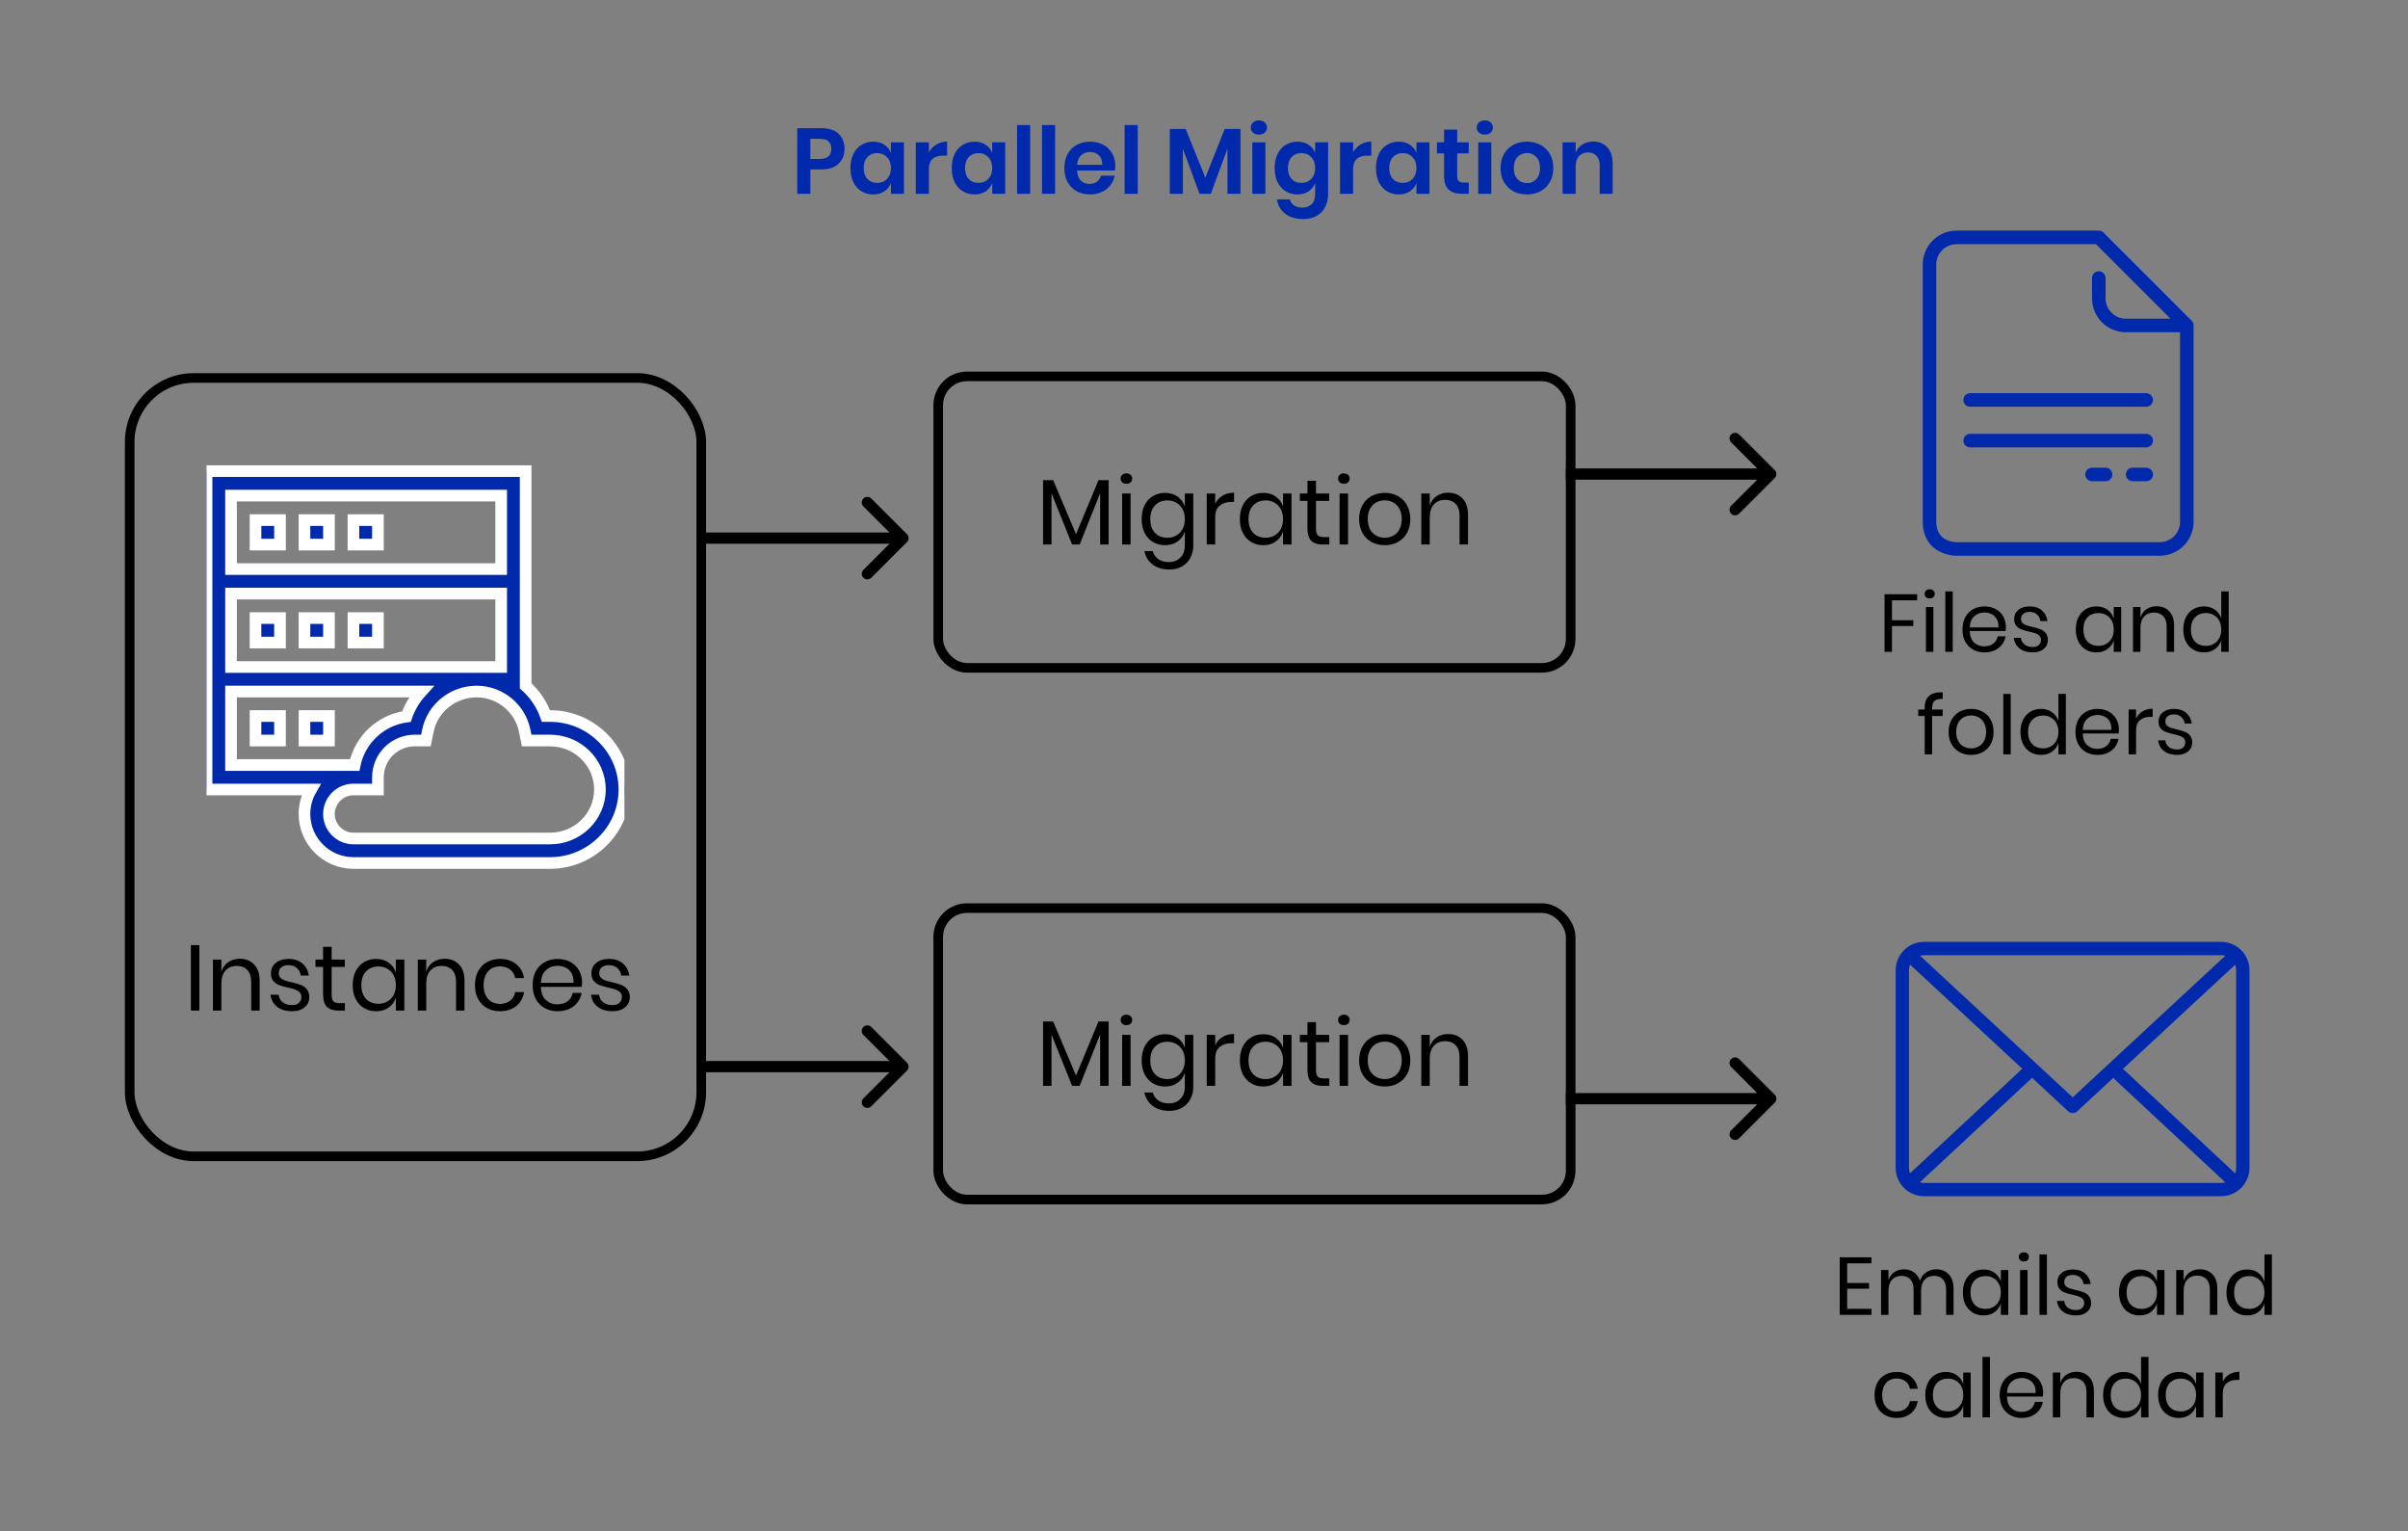 <?xml version="1.0" encoding="UTF-8"?> <svg xmlns="http://www.w3.org/2000/svg" width="1504" height="956" viewBox="0 0 1504 956" fill="none"><rect x="0" y="0" width="1504" height="956" fill="#808080" stroke="none"/><rect x="81" y="236" width="357" height="486" rx="40" stroke="black" stroke-width="6"></rect><rect x="586" y="235" width="395" height="182" rx="18" stroke="black" stroke-width="6"></rect><rect x="586" y="567" width="395" height="182" rx="18" stroke="black" stroke-width="6"></rect><path d="M566.475 338.475C567.842 337.108 567.842 334.892 566.475 333.525L544.201 311.251C542.834 309.884 540.618 309.884 539.251 311.251C537.884 312.618 537.884 314.834 539.251 316.201L559.05 336L539.251 355.799C537.884 357.166 537.884 359.382 539.251 360.749C540.618 362.116 542.834 362.116 544.201 360.749L566.475 338.475ZM566.475 668.475C567.842 667.108 567.842 664.892 566.475 663.525L544.201 641.251C542.834 639.884 540.618 639.884 539.251 641.251C537.884 642.618 537.884 644.834 539.251 646.201L559.05 666L539.251 685.799C537.884 687.166 537.884 689.382 539.251 690.749C540.618 692.116 542.834 692.116 544.201 690.749L566.475 668.475ZM436 336V339.5H564V336V332.5H436V336ZM436 666V669.5H564V666V662.5H436V666Z" fill="black"></path><path d="M1108.47 298.475C1109.84 297.108 1109.84 294.892 1108.47 293.525L1086.2 271.251C1084.83 269.884 1082.62 269.884 1081.25 271.251C1079.88 272.618 1079.88 274.834 1081.25 276.201L1101.05 296L1081.25 315.799C1079.88 317.166 1079.88 319.382 1081.25 320.749C1082.62 322.116 1084.83 322.116 1086.2 320.749L1108.47 298.475ZM1108.47 688.475C1109.84 687.108 1109.84 684.892 1108.47 683.525L1086.2 661.251C1084.83 659.884 1082.62 659.884 1081.25 661.251C1079.88 662.618 1079.88 664.834 1081.25 666.201L1101.05 686L1081.25 705.799C1079.88 707.166 1079.88 709.382 1081.25 710.749C1082.62 712.116 1084.83 712.116 1086.2 710.749L1108.47 688.475ZM978 296V299.5H1106V296V292.5H978V296ZM978 686V689.5H1106V686V682.5H978V686Z" fill="black"></path><path d="M124.512 590.11V631H119.234V590.11H124.512ZM149.76 598.636C153.472 598.636 156.468 599.835 158.75 602.232C161.031 604.591 162.172 608.013 162.172 612.498V631H156.894V612.962C156.894 609.791 156.082 607.355 154.458 605.654C152.834 603.953 150.63 603.102 147.846 603.102C144.946 603.102 142.626 604.049 140.886 605.944C139.146 607.8 138.276 610.526 138.276 614.122V631H132.998V599.158H138.276V606.698C139.088 604.107 140.518 602.116 142.568 600.724C144.656 599.332 147.053 598.636 149.76 598.636ZM180.243 598.752C183.839 598.752 186.72 599.699 188.885 601.594C191.089 603.45 192.423 605.963 192.887 609.134H187.841C187.609 607.239 186.817 605.693 185.463 604.494C184.149 603.257 182.37 602.638 180.127 602.638C178.233 602.638 176.744 603.102 175.661 604.03C174.617 604.919 174.095 606.137 174.095 607.684C174.095 608.844 174.443 609.791 175.139 610.526C175.874 611.222 176.763 611.763 177.807 612.15C178.89 612.498 180.359 612.885 182.215 613.31C184.574 613.851 186.469 614.412 187.899 614.992C189.369 615.533 190.606 616.423 191.611 617.66C192.655 618.897 193.177 620.56 193.177 622.648C193.177 625.239 192.191 627.346 190.219 628.97C188.286 630.594 185.695 631.406 182.447 631.406C178.658 631.406 175.565 630.497 173.167 628.68C170.77 626.863 169.359 624.33 168.933 621.082H174.037C174.231 623.015 175.062 624.581 176.531 625.78C178.039 626.979 180.011 627.578 182.447 627.578C184.265 627.578 185.676 627.114 186.681 626.186C187.725 625.258 188.247 624.04 188.247 622.532C188.247 621.295 187.88 620.309 187.145 619.574C186.411 618.839 185.502 618.279 184.419 617.892C183.337 617.505 181.848 617.099 179.953 616.674C177.595 616.133 175.7 615.591 174.269 615.05C172.877 614.509 171.679 613.658 170.673 612.498C169.707 611.299 169.223 609.695 169.223 607.684C169.223 605.016 170.209 602.87 172.181 601.246C174.153 599.583 176.841 598.752 180.243 598.752ZM215.426 626.36V631H211.482C208.234 631 205.798 630.227 204.174 628.68C202.589 627.133 201.796 624.543 201.796 620.908V603.74H197.04V599.158H201.796V591.212H207.132V599.158H215.368V603.74H207.132V621.024C207.132 623.073 207.499 624.485 208.234 625.258C209.007 625.993 210.322 626.36 212.178 626.36H215.426ZM234.917 598.752C238.01 598.752 240.62 599.525 242.747 601.072C244.912 602.619 246.42 604.687 247.271 607.278V599.158H252.549V631H247.271V622.88C246.42 625.471 244.912 627.539 242.747 629.086C240.62 630.633 238.01 631.406 234.917 631.406C232.094 631.406 229.581 630.749 227.377 629.434C225.173 628.119 223.433 626.244 222.157 623.808C220.919 621.333 220.301 618.433 220.301 615.108C220.301 611.783 220.919 608.883 222.157 606.408C223.433 603.933 225.173 602.039 227.377 600.724C229.581 599.409 232.094 598.752 234.917 598.752ZM236.425 603.45C233.177 603.45 230.567 604.494 228.595 606.582C226.661 608.631 225.695 611.473 225.695 615.108C225.695 618.743 226.661 621.604 228.595 623.692C230.567 625.741 233.177 626.766 236.425 626.766C238.513 626.766 240.369 626.283 241.993 625.316C243.655 624.349 244.951 622.996 245.879 621.256C246.807 619.477 247.271 617.428 247.271 615.108C247.271 612.788 246.807 610.739 245.879 608.96C244.951 607.181 243.655 605.828 241.993 604.9C240.369 603.933 238.513 603.45 236.425 603.45ZM277.711 598.636C281.423 598.636 284.42 599.835 286.701 602.232C288.982 604.591 290.123 608.013 290.123 612.498V631H284.845V612.962C284.845 609.791 284.033 607.355 282.409 605.654C280.785 603.953 278.581 603.102 275.797 603.102C272.897 603.102 270.577 604.049 268.837 605.944C267.097 607.8 266.227 610.526 266.227 614.122V631H260.949V599.158H266.227V606.698C267.039 604.107 268.47 602.116 270.519 600.724C272.607 599.332 275.004 598.636 277.711 598.636ZM312.312 598.752C316.372 598.752 319.736 599.835 322.404 602C325.072 604.165 326.716 607.065 327.334 610.7H321.766C321.38 608.419 320.316 606.64 318.576 605.364C316.875 604.049 314.748 603.392 312.196 603.392C310.34 603.392 308.639 603.817 307.092 604.668C305.584 605.519 304.366 606.833 303.438 608.612C302.51 610.352 302.046 612.517 302.046 615.108C302.046 617.699 302.51 619.883 303.438 621.662C304.366 623.402 305.584 624.697 307.092 625.548C308.639 626.399 310.34 626.824 312.196 626.824C314.748 626.824 316.875 626.167 318.576 624.852C320.316 623.537 321.38 621.739 321.766 619.458H327.334C326.716 623.131 325.072 626.051 322.404 628.216C319.736 630.343 316.372 631.406 312.312 631.406C309.258 631.406 306.551 630.749 304.192 629.434C301.834 628.119 299.978 626.244 298.624 623.808C297.31 621.333 296.652 618.433 296.652 615.108C296.652 611.783 297.31 608.883 298.624 606.408C299.978 603.933 301.834 602.039 304.192 600.724C306.551 599.409 309.258 598.752 312.312 598.752ZM363.532 613.31C363.532 614.431 363.454 615.398 363.3 616.21H337.838C337.954 619.845 338.978 622.571 340.912 624.388C342.884 626.205 345.281 627.114 348.104 627.114C350.656 627.114 352.782 626.476 354.484 625.2C356.224 623.885 357.287 622.145 357.674 619.98H363.3C362.913 622.184 362.043 624.156 360.69 625.896C359.375 627.636 357.654 628.989 355.528 629.956C353.401 630.923 351.004 631.406 348.336 631.406C345.281 631.406 342.574 630.749 340.216 629.434C337.857 628.119 336.001 626.244 334.648 623.808C333.333 621.333 332.676 618.433 332.676 615.108C332.676 611.783 333.333 608.883 334.648 606.408C336.001 603.933 337.857 602.039 340.216 600.724C342.574 599.409 345.281 598.752 348.336 598.752C351.429 598.752 354.116 599.409 356.398 600.724C358.718 602.039 360.477 603.798 361.676 606.002C362.913 608.206 363.532 610.642 363.532 613.31ZM358.196 613.658C358.312 611.299 357.925 609.327 357.036 607.742C356.146 606.157 354.928 604.977 353.382 604.204C351.835 603.431 350.153 603.044 348.336 603.044C345.436 603.044 343 603.953 341.028 605.77C339.056 607.549 337.992 610.178 337.838 613.658H358.196ZM380.411 598.752C384.007 598.752 386.888 599.699 389.053 601.594C391.257 603.45 392.591 605.963 393.055 609.134H388.009C387.777 607.239 386.985 605.693 385.631 604.494C384.317 603.257 382.538 602.638 380.295 602.638C378.401 602.638 376.912 603.102 375.829 604.03C374.785 604.919 374.263 606.137 374.263 607.684C374.263 608.844 374.611 609.791 375.307 610.526C376.042 611.222 376.931 611.763 377.975 612.15C379.058 612.498 380.527 612.885 382.383 613.31C384.742 613.851 386.637 614.412 388.067 614.992C389.537 615.533 390.774 616.423 391.779 617.66C392.823 618.897 393.345 620.56 393.345 622.648C393.345 625.239 392.359 627.346 390.387 628.97C388.454 630.594 385.863 631.406 382.615 631.406C378.826 631.406 375.733 630.497 373.335 628.68C370.938 626.863 369.527 624.33 369.101 621.082H374.205C374.399 623.015 375.23 624.581 376.699 625.78C378.207 626.979 380.179 627.578 382.615 627.578C384.433 627.578 385.844 627.114 386.849 626.186C387.893 625.258 388.415 624.04 388.415 622.532C388.415 621.295 388.048 620.309 387.313 619.574C386.579 618.839 385.67 618.279 384.587 617.892C383.505 617.505 382.016 617.099 380.121 616.674C377.763 616.133 375.868 615.591 374.437 615.05C373.045 614.509 371.847 613.658 370.841 612.498C369.875 611.299 369.391 609.695 369.391 607.684C369.391 605.016 370.377 602.87 372.349 601.246C374.321 599.583 377.009 598.752 380.411 598.752Z" fill="black"></path><path d="M692.423 299.806V340H687.145V307.926L674.327 340H669.629L656.753 308.042V340H651.475V299.806H657.797L672.065 333.562L686.101 299.806H692.423ZM699.938 298.82C699.938 297.853 700.267 297.08 700.924 296.5C701.581 295.881 702.451 295.572 703.534 295.572C704.617 295.572 705.487 295.881 706.144 296.5C706.801 297.08 707.13 297.853 707.13 298.82C707.13 299.787 706.801 300.579 706.144 301.198C705.487 301.778 704.617 302.068 703.534 302.068C702.451 302.068 701.581 301.778 700.924 301.198C700.267 300.579 699.938 299.787 699.938 298.82ZM706.144 308.158V340H700.866V308.158H706.144ZM727.68 307.752C730.773 307.752 733.383 308.525 735.51 310.072C737.675 311.619 739.183 313.687 740.034 316.278V308.158H745.312V340.522C745.312 343.461 744.693 346.071 743.456 348.352C742.218 350.633 740.478 352.412 738.236 353.688C735.993 354.964 733.383 355.602 730.406 355.602C726.114 355.602 722.614 354.558 719.908 352.47C717.201 350.421 715.48 347.637 714.746 344.118H719.966C720.584 346.245 721.744 347.907 723.446 349.106C725.186 350.343 727.409 350.962 730.116 350.962C732.977 350.962 735.336 350.034 737.192 348.178C739.086 346.361 740.034 343.809 740.034 340.522V331.88C739.183 334.471 737.675 336.539 735.51 338.086C733.383 339.633 730.773 340.406 727.68 340.406C724.857 340.406 722.344 339.749 720.14 338.434C717.936 337.119 716.196 335.244 714.92 332.808C713.682 330.333 713.064 327.433 713.064 324.108C713.064 320.783 713.682 317.883 714.92 315.408C716.196 312.933 717.936 311.039 720.14 309.724C722.344 308.409 724.857 307.752 727.68 307.752ZM729.188 312.45C725.94 312.45 723.33 313.494 721.358 315.582C719.424 317.631 718.458 320.473 718.458 324.108C718.458 327.743 719.424 330.604 721.358 332.692C723.33 334.741 725.94 335.766 729.188 335.766C731.276 335.766 733.132 335.283 734.756 334.316C736.418 333.349 737.714 331.996 738.642 330.256C739.57 328.477 740.034 326.428 740.034 324.108C740.034 321.788 739.57 319.739 738.642 317.96C737.714 316.181 736.418 314.828 734.756 313.9C733.132 312.933 731.276 312.45 729.188 312.45ZM758.99 314.596C760.034 312.392 761.561 310.691 763.572 309.492C765.582 308.255 767.98 307.636 770.764 307.636V313.378H769.14C766.162 313.378 763.726 314.151 761.832 315.698C759.937 317.206 758.99 319.719 758.99 323.238V340H753.712V308.158H758.99V314.596ZM789.021 307.752C792.115 307.752 794.725 308.525 796.851 310.072C799.017 311.619 800.525 313.687 801.375 316.278V308.158H806.653V340H801.375V331.88C800.525 334.471 799.017 336.539 796.851 338.086C794.725 339.633 792.115 340.406 789.021 340.406C786.199 340.406 783.685 339.749 781.481 338.434C779.277 337.119 777.537 335.244 776.261 332.808C775.024 330.333 774.405 327.433 774.405 324.108C774.405 320.783 775.024 317.883 776.261 315.408C777.537 312.933 779.277 311.039 781.481 309.724C783.685 308.409 786.199 307.752 789.021 307.752ZM790.529 312.45C787.281 312.45 784.671 313.494 782.699 315.582C780.766 317.631 779.799 320.473 779.799 324.108C779.799 327.743 780.766 330.604 782.699 332.692C784.671 334.741 787.281 335.766 790.529 335.766C792.617 335.766 794.473 335.283 796.097 334.316C797.76 333.349 799.055 331.996 799.983 330.256C800.911 328.477 801.375 326.428 801.375 324.108C801.375 321.788 800.911 319.739 799.983 317.96C799.055 316.181 797.76 314.828 796.097 313.9C794.473 312.933 792.617 312.45 790.529 312.45ZM830.249 335.36V340H826.305C823.057 340 820.621 339.227 818.997 337.68C817.412 336.133 816.619 333.543 816.619 329.908V312.74H811.863V308.158H816.619V300.212H821.955V308.158H830.191V312.74H821.955V330.024C821.955 332.073 822.323 333.485 823.057 334.258C823.831 334.993 825.145 335.36 827.001 335.36H830.249ZM835.762 298.82C835.762 297.853 836.091 297.08 836.748 296.5C837.405 295.881 838.275 295.572 839.358 295.572C840.441 295.572 841.311 295.881 841.968 296.5C842.625 297.08 842.954 297.853 842.954 298.82C842.954 299.787 842.625 300.579 841.968 301.198C841.311 301.778 840.441 302.068 839.358 302.068C838.275 302.068 837.405 301.778 836.748 301.198C836.091 300.579 835.762 299.787 835.762 298.82ZM841.968 308.158V340H836.69V308.158H841.968ZM864.896 307.752C867.95 307.752 870.676 308.409 873.074 309.724C875.51 311.039 877.404 312.933 878.758 315.408C880.15 317.883 880.846 320.783 880.846 324.108C880.846 327.433 880.15 330.333 878.758 332.808C877.404 335.244 875.51 337.119 873.074 338.434C870.676 339.749 867.95 340.406 864.896 340.406C861.841 340.406 859.096 339.749 856.66 338.434C854.262 337.119 852.368 335.244 850.976 332.808C849.584 330.333 848.888 327.433 848.888 324.108C848.888 320.783 849.584 317.883 850.976 315.408C852.368 312.933 854.262 311.039 856.66 309.724C859.096 308.409 861.841 307.752 864.896 307.752ZM864.896 312.392C863.001 312.392 861.242 312.817 859.618 313.668C858.032 314.519 856.737 315.833 855.732 317.612C854.765 319.352 854.282 321.517 854.282 324.108C854.282 326.66 854.765 328.825 855.732 330.604C856.737 332.344 858.032 333.639 859.618 334.49C861.242 335.341 863.001 335.766 864.896 335.766C866.79 335.766 868.53 335.341 870.116 334.49C871.74 333.639 873.035 332.344 874.002 330.604C875.007 328.825 875.51 326.66 875.51 324.108C875.51 321.517 875.007 319.352 874.002 317.612C873.035 315.833 871.74 314.519 870.116 313.668C868.53 312.817 866.79 312.392 864.896 312.392ZM904.485 307.636C908.197 307.636 911.194 308.835 913.475 311.232C915.757 313.591 916.897 317.013 916.897 321.498V340H911.619V321.962C911.619 318.791 910.807 316.355 909.183 314.654C907.559 312.953 905.355 312.102 902.571 312.102C899.671 312.102 897.351 313.049 895.611 314.944C893.871 316.8 893.001 319.526 893.001 323.122V340H887.723V308.158H893.001V315.698C893.813 313.107 895.244 311.116 897.293 309.724C899.381 308.332 901.779 307.636 904.485 307.636Z" fill="black"></path><path d="M506.137 105.804V121H497.959V80.052H512.865C517.698 80.052 521.333 81.212 523.769 83.532C526.244 85.852 527.481 89.003 527.481 92.986C527.481 96.891 526.205 100.004 523.653 102.324C521.14 104.644 517.544 105.804 512.865 105.804H506.137ZM511.995 99.25C516.79 99.25 519.187 97.162 519.187 92.986C519.187 90.937 518.626 89.371 517.505 88.288C516.384 87.205 514.547 86.664 511.995 86.664H506.137V99.25H511.995ZM545.379 88.462C548.086 88.462 550.406 89.1 552.339 90.376C554.272 91.652 555.645 93.373 556.457 95.538V88.868H564.577V121H556.457V114.272C555.645 116.437 554.272 118.177 552.339 119.492C550.406 120.768 548.086 121.406 545.379 121.406C542.672 121.406 540.236 120.749 538.071 119.434C535.906 118.119 534.204 116.225 532.967 113.75C531.768 111.237 531.169 108.298 531.169 104.934C531.169 101.57 531.768 98.651 532.967 96.176C534.204 93.663 535.906 91.749 538.071 90.434C540.236 89.119 542.672 88.462 545.379 88.462ZM547.931 95.596C545.379 95.596 543.33 96.427 541.783 98.09C540.236 99.753 539.463 102.034 539.463 104.934C539.463 107.834 540.236 110.115 541.783 111.778C543.33 113.402 545.379 114.214 547.931 114.214C550.406 114.214 552.436 113.383 554.021 111.72C555.645 110.019 556.457 107.757 556.457 104.934C556.457 102.073 555.645 99.811 554.021 98.148C552.436 96.447 550.406 95.596 547.931 95.596ZM580.166 95.016C581.365 92.967 582.95 91.362 584.922 90.202C586.894 89.003 589.098 88.404 591.534 88.404V97.162H589.156C583.163 97.162 580.166 99.946 580.166 105.514V121H571.988V88.868H580.166V95.016ZM608.647 88.462C611.353 88.462 613.673 89.1 615.607 90.376C617.54 91.652 618.913 93.373 619.725 95.538V88.868H627.845V121H619.725V114.272C618.913 116.437 617.54 118.177 615.607 119.492C613.673 120.768 611.353 121.406 608.647 121.406C605.94 121.406 603.504 120.749 601.339 119.434C599.173 118.119 597.472 116.225 596.235 113.75C595.036 111.237 594.437 108.298 594.437 104.934C594.437 101.57 595.036 98.651 596.235 96.176C597.472 93.663 599.173 91.749 601.339 90.434C603.504 89.119 605.94 88.462 608.647 88.462ZM611.199 95.596C608.647 95.596 606.597 96.427 605.051 98.09C603.504 99.753 602.731 102.034 602.731 104.934C602.731 107.834 603.504 110.115 605.051 111.778C606.597 113.402 608.647 114.214 611.199 114.214C613.673 114.214 615.703 113.383 617.289 111.72C618.913 110.019 619.725 107.757 619.725 104.934C619.725 102.073 618.913 99.811 617.289 98.148C615.703 96.447 613.673 95.596 611.199 95.596ZM643.434 78.08V121H635.256V78.08H643.434ZM659.01 78.08V121H650.832V78.08H659.01ZM696.626 103.716C696.626 104.528 696.53 105.456 696.336 106.5H672.788C672.904 109.361 673.678 111.469 675.108 112.822C676.539 114.175 678.318 114.852 680.444 114.852C682.339 114.852 683.905 114.388 685.142 113.46C686.418 112.532 687.23 111.275 687.578 109.69H696.22C695.795 111.933 694.886 113.943 693.494 115.722C692.102 117.501 690.304 118.893 688.1 119.898C685.935 120.903 683.518 121.406 680.85 121.406C677.718 121.406 674.934 120.749 672.498 119.434C670.062 118.081 668.168 116.167 666.814 113.692C665.461 111.217 664.784 108.298 664.784 104.934C664.784 101.57 665.461 98.651 666.814 96.176C668.168 93.663 670.062 91.749 672.498 90.434C674.934 89.119 677.718 88.462 680.85 88.462C684.021 88.462 686.786 89.119 689.144 90.434C691.542 91.749 693.378 93.566 694.654 95.886C695.969 98.167 696.626 100.777 696.626 103.716ZM688.39 102.904C688.506 100.275 687.81 98.283 686.302 96.93C684.833 95.577 683.016 94.9 680.85 94.9C678.646 94.9 676.79 95.577 675.282 96.93C673.774 98.283 672.943 100.275 672.788 102.904H688.39ZM710.61 78.08V121H702.432V78.08H710.61ZM774.777 80.516V121H766.657V92.754L756.275 121H749.199L738.817 92.87V121H730.639V80.516H740.557L752.853 110.966L764.917 80.516H774.777ZM781.254 79.646C781.254 78.331 781.718 77.268 782.646 76.456C783.574 75.605 784.792 75.18 786.3 75.18C787.808 75.18 789.026 75.605 789.954 76.456C790.882 77.268 791.346 78.331 791.346 79.646C791.346 80.922 790.882 81.985 789.954 82.836C789.026 83.648 787.808 84.054 786.3 84.054C784.792 84.054 783.574 83.648 782.646 82.836C781.718 81.985 781.254 80.922 781.254 79.646ZM790.36 88.868V121H782.182V88.868H790.36ZM810.344 88.462C813.051 88.462 815.371 89.1 817.304 90.376C819.237 91.652 820.61 93.373 821.422 95.538V88.868H829.542V121.116C829.542 124.093 828.943 126.761 827.744 129.12C826.584 131.517 824.825 133.393 822.466 134.746C820.146 136.099 817.323 136.776 813.998 136.776C809.358 136.776 805.607 135.674 802.746 133.47C799.885 131.266 798.145 128.269 797.526 124.48H805.588C806.052 126.104 806.941 127.361 808.256 128.25C809.609 129.178 811.33 129.642 813.418 129.642C815.815 129.642 817.749 128.927 819.218 127.496C820.687 126.104 821.422 123.977 821.422 121.116V114.272C820.61 116.437 819.237 118.177 817.304 119.492C815.371 120.768 813.051 121.406 810.344 121.406C807.637 121.406 805.201 120.749 803.036 119.434C800.871 118.119 799.169 116.225 797.932 113.75C796.733 111.237 796.134 108.298 796.134 104.934C796.134 101.57 796.733 98.651 797.932 96.176C799.169 93.663 800.871 91.749 803.036 90.434C805.201 89.119 807.637 88.462 810.344 88.462ZM812.896 95.596C810.344 95.596 808.295 96.427 806.748 98.09C805.201 99.753 804.428 102.034 804.428 104.934C804.428 107.834 805.201 110.115 806.748 111.778C808.295 113.402 810.344 114.214 812.896 114.214C815.371 114.214 817.401 113.383 818.986 111.72C820.61 110.019 821.422 107.757 821.422 104.934C821.422 102.073 820.61 99.811 818.986 98.148C817.401 96.447 815.371 95.596 812.896 95.596ZM845.131 95.016C846.33 92.967 847.915 91.362 849.887 90.202C851.859 89.003 854.063 88.404 856.499 88.404V97.162H854.121C848.128 97.162 845.131 99.946 845.131 105.514V121H836.953V88.868H845.131V95.016ZM873.611 88.462C876.318 88.462 878.638 89.1 880.571 90.376C882.505 91.652 883.877 93.373 884.689 95.538V88.868H892.809V121H884.689V114.272C883.877 116.437 882.505 118.177 880.571 119.492C878.638 120.768 876.318 121.406 873.611 121.406C870.905 121.406 868.469 120.749 866.303 119.434C864.138 118.119 862.437 116.225 861.199 113.75C860.001 111.237 859.401 108.298 859.401 104.934C859.401 101.57 860.001 98.651 861.199 96.176C862.437 93.663 864.138 91.749 866.303 90.434C868.469 89.119 870.905 88.462 873.611 88.462ZM876.163 95.596C873.611 95.596 871.562 96.427 870.015 98.09C868.469 99.753 867.695 102.034 867.695 104.934C867.695 107.834 868.469 110.115 870.015 111.778C871.562 113.402 873.611 114.214 876.163 114.214C878.638 114.214 880.668 113.383 882.253 111.72C883.877 110.019 884.689 107.757 884.689 104.934C884.689 102.073 883.877 99.811 882.253 98.148C880.668 96.447 878.638 95.596 876.163 95.596ZM917.389 113.982V121H913.097C909.501 121 906.736 120.13 904.803 118.39C902.908 116.65 901.961 113.75 901.961 109.69V95.77H897.495V88.868H901.961V80.922H910.139V88.868H917.331V95.77H910.139V109.806C910.139 111.353 910.448 112.435 911.067 113.054C911.685 113.673 912.729 113.982 914.199 113.982H917.389ZM922.346 79.646C922.346 78.331 922.81 77.268 923.738 76.456C924.666 75.605 925.884 75.18 927.392 75.18C928.9 75.18 930.118 75.605 931.046 76.456C931.974 77.268 932.438 78.331 932.438 79.646C932.438 80.922 931.974 81.985 931.046 82.836C930.118 83.648 928.9 84.054 927.392 84.054C925.884 84.054 924.666 83.648 923.738 82.836C922.81 81.985 922.346 80.922 922.346 79.646ZM931.452 88.868V121H923.274V88.868H931.452ZM953.698 88.462C956.83 88.462 959.633 89.119 962.108 90.434C964.621 91.749 966.593 93.663 968.024 96.176C969.454 98.651 970.17 101.57 970.17 104.934C970.17 108.298 969.454 111.217 968.024 113.692C966.593 116.167 964.621 118.081 962.108 119.434C959.633 120.749 956.83 121.406 953.698 121.406C950.566 121.406 947.743 120.749 945.23 119.434C942.755 118.081 940.802 116.167 939.372 113.692C937.941 111.217 937.226 108.298 937.226 104.934C937.226 101.57 937.941 98.651 939.372 96.176C940.802 93.663 942.755 91.749 945.23 90.434C947.743 89.119 950.566 88.462 953.698 88.462ZM953.698 95.538C951.416 95.538 949.483 96.35 947.898 97.974C946.312 99.559 945.52 101.879 945.52 104.934C945.52 107.989 946.312 110.328 947.898 111.952C949.483 113.537 951.416 114.33 953.698 114.33C955.979 114.33 957.912 113.537 959.498 111.952C961.083 110.328 961.876 107.989 961.876 104.934C961.876 101.879 961.083 99.559 959.498 97.974C957.912 96.35 955.979 95.538 953.698 95.538ZM995.089 88.404C998.801 88.404 1001.76 89.622 1003.96 92.058C1006.17 94.494 1007.27 97.916 1007.27 102.324V121H999.149V103.252C999.149 100.7 998.492 98.728 997.177 97.336C995.863 95.905 994.065 95.19 991.783 95.19C989.463 95.19 987.607 95.944 986.215 97.452C984.823 98.96 984.127 101.125 984.127 103.948V121H975.949V88.868H984.127V95.306C984.978 93.141 986.37 91.459 988.303 90.26C990.275 89.023 992.537 88.404 995.089 88.404Z" fill="#0129AC"></path><path d="M692.423 637.806V678H687.145V645.926L674.327 678H669.629L656.753 646.042V678H651.475V637.806H657.797L672.065 671.562L686.101 637.806H692.423ZM699.938 636.82C699.938 635.853 700.267 635.08 700.924 634.5C701.581 633.881 702.451 633.572 703.534 633.572C704.617 633.572 705.487 633.881 706.144 634.5C706.801 635.08 707.13 635.853 707.13 636.82C707.13 637.787 706.801 638.579 706.144 639.198C705.487 639.778 704.617 640.068 703.534 640.068C702.451 640.068 701.581 639.778 700.924 639.198C700.267 638.579 699.938 637.787 699.938 636.82ZM706.144 646.158V678H700.866V646.158H706.144ZM727.68 645.752C730.773 645.752 733.383 646.525 735.51 648.072C737.675 649.619 739.183 651.687 740.034 654.278V646.158H745.312V678.522C745.312 681.461 744.693 684.071 743.456 686.352C742.218 688.633 740.478 690.412 738.236 691.688C735.993 692.964 733.383 693.602 730.406 693.602C726.114 693.602 722.614 692.558 719.908 690.47C717.201 688.421 715.48 685.637 714.746 682.118H719.966C720.584 684.245 721.744 685.907 723.446 687.106C725.186 688.343 727.409 688.962 730.116 688.962C732.977 688.962 735.336 688.034 737.192 686.178C739.086 684.361 740.034 681.809 740.034 678.522V669.88C739.183 672.471 737.675 674.539 735.51 676.086C733.383 677.633 730.773 678.406 727.68 678.406C724.857 678.406 722.344 677.749 720.14 676.434C717.936 675.119 716.196 673.244 714.92 670.808C713.682 668.333 713.064 665.433 713.064 662.108C713.064 658.783 713.682 655.883 714.92 653.408C716.196 650.933 717.936 649.039 720.14 647.724C722.344 646.409 724.857 645.752 727.68 645.752ZM729.188 650.45C725.94 650.45 723.33 651.494 721.358 653.582C719.424 655.631 718.458 658.473 718.458 662.108C718.458 665.743 719.424 668.604 721.358 670.692C723.33 672.741 725.94 673.766 729.188 673.766C731.276 673.766 733.132 673.283 734.756 672.316C736.418 671.349 737.714 669.996 738.642 668.256C739.57 666.477 740.034 664.428 740.034 662.108C740.034 659.788 739.57 657.739 738.642 655.96C737.714 654.181 736.418 652.828 734.756 651.9C733.132 650.933 731.276 650.45 729.188 650.45ZM758.99 652.596C760.034 650.392 761.561 648.691 763.572 647.492C765.582 646.255 767.98 645.636 770.764 645.636V651.378H769.14C766.162 651.378 763.726 652.151 761.832 653.698C759.937 655.206 758.99 657.719 758.99 661.238V678H753.712V646.158H758.99V652.596ZM789.021 645.752C792.115 645.752 794.725 646.525 796.851 648.072C799.017 649.619 800.525 651.687 801.375 654.278V646.158H806.653V678H801.375V669.88C800.525 672.471 799.017 674.539 796.851 676.086C794.725 677.633 792.115 678.406 789.021 678.406C786.199 678.406 783.685 677.749 781.481 676.434C779.277 675.119 777.537 673.244 776.261 670.808C775.024 668.333 774.405 665.433 774.405 662.108C774.405 658.783 775.024 655.883 776.261 653.408C777.537 650.933 779.277 649.039 781.481 647.724C783.685 646.409 786.199 645.752 789.021 645.752ZM790.529 650.45C787.281 650.45 784.671 651.494 782.699 653.582C780.766 655.631 779.799 658.473 779.799 662.108C779.799 665.743 780.766 668.604 782.699 670.692C784.671 672.741 787.281 673.766 790.529 673.766C792.617 673.766 794.473 673.283 796.097 672.316C797.76 671.349 799.055 669.996 799.983 668.256C800.911 666.477 801.375 664.428 801.375 662.108C801.375 659.788 800.911 657.739 799.983 655.96C799.055 654.181 797.76 652.828 796.097 651.9C794.473 650.933 792.617 650.45 790.529 650.45ZM830.249 673.36V678H826.305C823.057 678 820.621 677.227 818.997 675.68C817.412 674.133 816.619 671.543 816.619 667.908V650.74H811.863V646.158H816.619V638.212H821.955V646.158H830.191V650.74H821.955V668.024C821.955 670.073 822.323 671.485 823.057 672.258C823.831 672.993 825.145 673.36 827.001 673.36H830.249ZM835.762 636.82C835.762 635.853 836.091 635.08 836.748 634.5C837.405 633.881 838.275 633.572 839.358 633.572C840.441 633.572 841.311 633.881 841.968 634.5C842.625 635.08 842.954 635.853 842.954 636.82C842.954 637.787 842.625 638.579 841.968 639.198C841.311 639.778 840.441 640.068 839.358 640.068C838.275 640.068 837.405 639.778 836.748 639.198C836.091 638.579 835.762 637.787 835.762 636.82ZM841.968 646.158V678H836.69V646.158H841.968ZM864.896 645.752C867.95 645.752 870.676 646.409 873.074 647.724C875.51 649.039 877.404 650.933 878.758 653.408C880.15 655.883 880.846 658.783 880.846 662.108C880.846 665.433 880.15 668.333 878.758 670.808C877.404 673.244 875.51 675.119 873.074 676.434C870.676 677.749 867.95 678.406 864.896 678.406C861.841 678.406 859.096 677.749 856.66 676.434C854.262 675.119 852.368 673.244 850.976 670.808C849.584 668.333 848.888 665.433 848.888 662.108C848.888 658.783 849.584 655.883 850.976 653.408C852.368 650.933 854.262 649.039 856.66 647.724C859.096 646.409 861.841 645.752 864.896 645.752ZM864.896 650.392C863.001 650.392 861.242 650.817 859.618 651.668C858.032 652.519 856.737 653.833 855.732 655.612C854.765 657.352 854.282 659.517 854.282 662.108C854.282 664.66 854.765 666.825 855.732 668.604C856.737 670.344 858.032 671.639 859.618 672.49C861.242 673.341 863.001 673.766 864.896 673.766C866.79 673.766 868.53 673.341 870.116 672.49C871.74 671.639 873.035 670.344 874.002 668.604C875.007 666.825 875.51 664.66 875.51 662.108C875.51 659.517 875.007 657.352 874.002 655.612C873.035 653.833 871.74 652.519 870.116 651.668C868.53 650.817 866.79 650.392 864.896 650.392ZM904.485 645.636C908.197 645.636 911.194 646.835 913.475 649.232C915.757 651.591 916.897 655.013 916.897 659.498V678H911.619V659.962C911.619 656.791 910.807 654.355 909.183 652.654C907.559 650.953 905.355 650.102 902.571 650.102C899.671 650.102 897.351 651.049 895.611 652.944C893.871 654.8 893.001 657.526 893.001 661.122V678H887.723V646.158H893.001V653.698C893.813 651.107 895.244 649.116 897.293 647.724C899.381 646.332 901.779 645.636 904.485 645.636Z" fill="black"></path><path d="M1369.75 201.58C1369.54 201.068 1369.23 200.603 1368.84 200.218L1313.86 145.239C1313.07 144.444 1311.99 144 1310.87 144H1222.06C1210.4 144 1200.92 153.486 1200.92 165.146V325.854C1200.92 342.58 1214.75 347 1222.06 347H1348.94C1360.6 347 1370.08 337.514 1370.08 325.854V203.208C1370.08 202.642 1369.97 202.092 1369.75 201.58ZM1361.62 325.854C1361.62 332.849 1355.93 338.542 1348.94 338.542H1222.08C1219.96 338.516 1209.37 337.793 1209.37 325.854V165.146C1209.37 158.151 1215.07 152.458 1222.06 152.458H1309.12L1355.64 198.979H1327.79C1320.79 198.979 1315.1 193.287 1315.1 186.291V173.604C1315.1 171.27 1313.21 169.375 1310.87 169.375C1308.54 169.375 1306.64 171.27 1306.64 173.604V186.292C1306.64 197.952 1316.13 207.438 1327.79 207.438H1361.62V325.854Z" fill="#0129AC"></path><path d="M1340.48 245.5H1230.52C1228.19 245.5 1226.29 247.395 1226.29 249.729C1226.29 252.064 1228.19 253.959 1230.52 253.959H1340.48C1342.81 253.959 1344.71 252.064 1344.71 249.729C1344.71 247.395 1342.81 245.5 1340.48 245.5Z" fill="#0129AC"></path><path d="M1340.48 270.875H1230.52C1228.19 270.875 1226.29 272.77 1226.29 275.104C1226.29 277.439 1228.19 279.334 1230.52 279.334H1340.48C1342.81 279.334 1344.71 277.439 1344.71 275.104C1344.71 272.77 1342.81 270.875 1340.48 270.875Z" fill="#0129AC"></path><path d="M1340.48 292.02H1332.02C1329.68 292.02 1327.79 293.914 1327.79 296.249C1327.79 298.583 1329.68 300.478 1332.02 300.478H1340.48C1342.81 300.478 1344.71 298.583 1344.71 296.249C1344.71 293.914 1342.81 292.02 1340.48 292.02Z" fill="#0129AC"></path><path d="M1315.1 292.02H1306.64C1304.31 292.02 1302.42 293.914 1302.42 296.249C1302.42 298.583 1304.31 300.478 1306.64 300.478H1315.1C1317.44 300.478 1319.33 298.583 1319.33 296.249C1319.33 293.914 1317.44 292.02 1315.1 292.02Z" fill="#0129AC"></path><path d="M1197.41 371.045V374.819H1181.7V387.263H1195.01V390.884H1181.7V407H1177.06V371.045H1197.41ZM1202.09 370.79C1202.09 369.94 1202.38 369.26 1202.96 368.75C1203.54 368.206 1204.3 367.934 1205.25 367.934C1206.21 367.934 1206.97 368.206 1207.55 368.75C1208.13 369.26 1208.42 369.94 1208.42 370.79C1208.42 371.64 1208.13 372.337 1207.55 372.881C1206.97 373.391 1206.21 373.646 1205.25 373.646C1204.3 373.646 1203.54 373.391 1202.96 372.881C1202.38 372.337 1202.09 371.64 1202.09 370.79ZM1207.55 379.001V407H1202.91V379.001H1207.55ZM1219.65 369.26V407H1215.01V369.26H1219.65ZM1252.87 391.445C1252.87 392.431 1252.8 393.281 1252.66 393.995H1230.27C1230.38 397.191 1231.28 399.588 1232.98 401.186C1234.71 402.784 1236.82 403.583 1239.3 403.583C1241.55 403.583 1243.42 403.022 1244.91 401.9C1246.44 400.744 1247.38 399.214 1247.72 397.31H1252.66C1252.32 399.248 1251.56 400.982 1250.37 402.512C1249.21 404.042 1247.7 405.232 1245.83 406.082C1243.96 406.932 1241.85 407.357 1239.51 407.357C1236.82 407.357 1234.44 406.779 1232.37 405.623C1230.29 404.467 1228.66 402.818 1227.47 400.676C1226.31 398.5 1225.74 395.95 1225.74 393.026C1225.74 390.102 1226.31 387.552 1227.47 385.376C1228.66 383.2 1230.29 381.534 1232.37 380.378C1234.44 379.222 1236.82 378.644 1239.51 378.644C1242.23 378.644 1244.59 379.222 1246.59 380.378C1248.63 381.534 1250.18 383.081 1251.24 385.019C1252.32 386.957 1252.87 389.099 1252.87 391.445ZM1248.18 391.751C1248.28 389.677 1247.94 387.943 1247.16 386.549C1246.37 385.155 1245.3 384.118 1243.94 383.438C1242.58 382.758 1241.1 382.418 1239.51 382.418C1236.96 382.418 1234.81 383.217 1233.08 384.815C1231.35 386.379 1230.41 388.691 1230.27 391.751H1248.18ZM1267.71 378.644C1270.87 378.644 1273.4 379.477 1275.31 381.143C1277.25 382.775 1278.42 384.985 1278.83 387.773H1274.39C1274.19 386.107 1273.49 384.747 1272.3 383.693C1271.14 382.605 1269.58 382.061 1267.61 382.061C1265.94 382.061 1264.63 382.469 1263.68 383.285C1262.76 384.067 1262.3 385.138 1262.3 386.498C1262.3 387.518 1262.61 388.351 1263.22 388.997C1263.87 389.609 1264.65 390.085 1265.57 390.425C1266.52 390.731 1267.81 391.071 1269.44 391.445C1271.52 391.921 1273.18 392.414 1274.44 392.924C1275.73 393.4 1276.82 394.182 1277.71 395.27C1278.62 396.358 1279.08 397.82 1279.08 399.656C1279.08 401.934 1278.22 403.787 1276.48 405.215C1274.78 406.643 1272.5 407.357 1269.65 407.357C1266.32 407.357 1263.6 406.558 1261.49 404.96C1259.38 403.362 1258.14 401.135 1257.76 398.279H1262.25C1262.42 399.979 1263.15 401.356 1264.45 402.41C1265.77 403.464 1267.51 403.991 1269.65 403.991C1271.25 403.991 1272.49 403.583 1273.37 402.767C1274.29 401.951 1274.75 400.88 1274.75 399.554C1274.75 398.466 1274.42 397.599 1273.78 396.953C1273.13 396.307 1272.33 395.814 1271.38 395.474C1270.43 395.134 1269.12 394.777 1267.45 394.403C1265.38 393.927 1263.71 393.451 1262.46 392.975C1261.23 392.499 1260.18 391.751 1259.29 390.731C1258.44 389.677 1258.02 388.266 1258.02 386.498C1258.02 384.152 1258.89 382.265 1260.62 380.837C1262.35 379.375 1264.72 378.644 1267.71 378.644ZM1309.36 378.644C1312.08 378.644 1314.38 379.324 1316.25 380.684C1318.15 382.044 1319.48 383.863 1320.22 386.141V379.001H1324.86V407H1320.22V399.86C1319.48 402.138 1318.15 403.957 1316.25 405.317C1314.38 406.677 1312.08 407.357 1309.36 407.357C1306.88 407.357 1304.67 406.779 1302.73 405.623C1300.79 404.467 1299.26 402.818 1298.14 400.676C1297.05 398.5 1296.51 395.95 1296.51 393.026C1296.51 390.102 1297.05 387.552 1298.14 385.376C1299.26 383.2 1300.79 381.534 1302.73 380.378C1304.67 379.222 1306.88 378.644 1309.36 378.644ZM1310.69 382.775C1307.83 382.775 1305.54 383.693 1303.8 385.529C1302.1 387.331 1301.25 389.83 1301.25 393.026C1301.25 396.222 1302.1 398.738 1303.8 400.574C1305.54 402.376 1307.83 403.277 1310.69 403.277C1312.52 403.277 1314.15 402.852 1315.58 402.002C1317.04 401.152 1318.18 399.962 1319 398.432C1319.82 396.868 1320.22 395.066 1320.22 393.026C1320.22 390.986 1319.82 389.184 1319 387.62C1318.18 386.056 1317.04 384.866 1315.58 384.05C1314.15 383.2 1312.52 382.775 1310.69 382.775ZM1346.99 378.542C1350.25 378.542 1352.89 379.596 1354.89 381.704C1356.9 383.778 1357.9 386.787 1357.9 390.731V407H1353.26V391.139C1353.26 388.351 1352.55 386.209 1351.12 384.713C1349.69 383.217 1347.75 382.469 1345.31 382.469C1342.76 382.469 1340.72 383.302 1339.19 384.968C1337.66 386.6 1336.89 388.997 1336.89 392.159V407H1332.25V379.001H1336.89V385.631C1337.61 383.353 1338.86 381.602 1340.67 380.378C1342.5 379.154 1344.61 378.542 1346.99 378.542ZM1376.5 378.644C1379.22 378.644 1381.51 379.324 1383.38 380.684C1385.29 382.044 1386.61 383.863 1387.36 386.141V369.26H1392V407H1387.36V399.86C1386.61 402.138 1385.29 403.957 1383.38 405.317C1381.51 406.677 1379.22 407.357 1376.5 407.357C1374.01 407.357 1371.8 406.779 1369.87 405.623C1367.93 404.467 1366.4 402.818 1365.28 400.676C1364.19 398.5 1363.64 395.95 1363.64 393.026C1363.64 390.102 1364.19 387.552 1365.28 385.376C1366.4 383.2 1367.93 381.534 1369.87 380.378C1371.8 379.222 1374.01 378.644 1376.5 378.644ZM1377.82 382.775C1374.97 382.775 1372.67 383.693 1370.94 385.529C1369.24 387.331 1368.39 389.83 1368.39 393.026C1368.39 396.222 1369.24 398.738 1370.94 400.574C1372.67 402.376 1374.97 403.277 1377.82 403.277C1379.66 403.277 1381.29 402.852 1382.72 402.002C1384.18 401.152 1385.32 399.962 1386.14 398.432C1386.95 396.868 1387.36 395.066 1387.36 393.026C1387.36 390.986 1386.95 389.184 1386.14 387.62C1385.32 386.056 1384.18 384.866 1382.72 384.05C1381.29 383.2 1379.66 382.775 1377.82 382.775ZM1213.41 436.371C1210.93 436.337 1209.19 436.762 1208.21 437.646C1207.25 438.53 1206.78 440.06 1206.78 442.236V443.001H1213.41V447.081H1206.78V471H1202.14V447.081H1198.11V443.001H1202.14V441.879C1202.14 435.181 1205.89 431.985 1213.41 432.291V436.371ZM1231.15 442.644C1233.83 442.644 1236.23 443.222 1238.34 444.378C1240.48 445.534 1242.14 447.2 1243.33 449.376C1244.56 451.552 1245.17 454.102 1245.17 457.026C1245.17 459.95 1244.56 462.5 1243.33 464.676C1242.14 466.818 1240.48 468.467 1238.34 469.623C1236.23 470.779 1233.83 471.357 1231.15 471.357C1228.46 471.357 1226.05 470.779 1223.9 469.623C1221.8 468.467 1220.13 466.818 1218.91 464.676C1217.68 462.5 1217.07 459.95 1217.07 457.026C1217.07 454.102 1217.68 451.552 1218.91 449.376C1220.13 447.2 1221.8 445.534 1223.9 444.378C1226.05 443.222 1228.46 442.644 1231.15 442.644ZM1231.15 446.724C1229.48 446.724 1227.93 447.098 1226.5 447.846C1225.11 448.594 1223.97 449.75 1223.09 451.314C1222.24 452.844 1221.81 454.748 1221.81 457.026C1221.81 459.27 1222.24 461.174 1223.09 462.738C1223.97 464.268 1225.11 465.407 1226.5 466.155C1227.93 466.903 1229.48 467.277 1231.15 467.277C1232.81 467.277 1234.34 466.903 1235.74 466.155C1237.16 465.407 1238.3 464.268 1239.15 462.738C1240.04 461.174 1240.48 459.27 1240.48 457.026C1240.48 454.748 1240.04 452.844 1239.15 451.314C1238.3 449.75 1237.16 448.594 1235.74 447.846C1234.34 447.098 1232.81 446.724 1231.15 446.724ZM1255.86 433.26V471H1251.22V433.26H1255.86ZM1274.8 442.644C1277.52 442.644 1279.81 443.324 1281.68 444.684C1283.58 446.044 1284.91 447.863 1285.66 450.141V433.26H1290.3V471H1285.66V463.86C1284.91 466.138 1283.58 467.957 1281.68 469.317C1279.81 470.677 1277.52 471.357 1274.8 471.357C1272.31 471.357 1270.1 470.779 1268.17 469.623C1266.23 468.467 1264.7 466.818 1263.58 464.676C1262.49 462.5 1261.94 459.95 1261.94 457.026C1261.94 454.102 1262.49 451.552 1263.58 449.376C1264.7 447.2 1266.23 445.534 1268.17 444.378C1270.1 443.222 1272.31 442.644 1274.8 442.644ZM1276.12 446.775C1273.27 446.775 1270.97 447.693 1269.24 449.529C1267.54 451.331 1266.69 453.83 1266.69 457.026C1266.69 460.222 1267.54 462.738 1269.24 464.574C1270.97 466.376 1273.27 467.277 1276.12 467.277C1277.96 467.277 1279.59 466.852 1281.02 466.002C1282.48 465.152 1283.62 463.962 1284.43 462.432C1285.25 460.868 1285.66 459.066 1285.66 457.026C1285.66 454.986 1285.25 453.184 1284.43 451.62C1283.62 450.056 1282.48 448.866 1281.02 448.05C1279.59 447.2 1277.96 446.775 1276.12 446.775ZM1323.44 455.445C1323.44 456.431 1323.37 457.281 1323.24 457.995H1300.85C1300.95 461.191 1301.85 463.588 1303.55 465.186C1305.28 466.784 1307.39 467.583 1309.87 467.583C1312.12 467.583 1313.99 467.022 1315.48 465.9C1317.01 464.744 1317.95 463.214 1318.29 461.31H1323.24C1322.9 463.248 1322.13 464.982 1320.94 466.512C1319.79 468.042 1318.27 469.232 1316.4 470.082C1314.53 470.932 1312.42 471.357 1310.08 471.357C1307.39 471.357 1305.01 470.779 1302.94 469.623C1300.86 468.467 1299.23 466.818 1298.04 464.676C1296.89 462.5 1296.31 459.95 1296.31 457.026C1296.31 454.102 1296.89 451.552 1298.04 449.376C1299.23 447.2 1300.86 445.534 1302.94 444.378C1305.01 443.222 1307.39 442.644 1310.08 442.644C1312.8 442.644 1315.16 443.222 1317.17 444.378C1319.21 445.534 1320.75 447.081 1321.81 449.019C1322.9 450.957 1323.44 453.099 1323.44 455.445ZM1318.75 455.751C1318.85 453.677 1318.51 451.943 1317.73 450.549C1316.95 449.155 1315.88 448.118 1314.52 447.438C1313.16 446.758 1311.68 446.418 1310.08 446.418C1307.53 446.418 1305.39 447.217 1303.65 448.815C1301.92 450.379 1300.98 452.691 1300.85 455.751H1318.75ZM1334.15 448.662C1335.07 446.724 1336.41 445.228 1338.18 444.174C1339.95 443.086 1342.06 442.542 1344.51 442.542V447.591H1343.08C1340.46 447.591 1338.32 448.271 1336.65 449.631C1334.99 450.957 1334.15 453.167 1334.15 456.261V471H1329.51V443.001H1334.15V448.662ZM1357.86 442.644C1361.02 442.644 1363.55 443.477 1365.46 445.143C1367.39 446.775 1368.57 448.985 1368.97 451.773H1364.54C1364.33 450.107 1363.64 448.747 1362.45 447.693C1361.29 446.605 1359.73 446.061 1357.75 446.061C1356.09 446.061 1354.78 446.469 1353.83 447.285C1352.91 448.067 1352.45 449.138 1352.45 450.498C1352.45 451.518 1352.76 452.351 1353.37 452.997C1354.01 453.609 1354.8 454.085 1355.71 454.425C1356.67 454.731 1357.96 455.071 1359.59 455.445C1361.66 455.921 1363.33 456.414 1364.59 456.924C1365.88 457.4 1366.97 458.182 1367.85 459.27C1368.77 460.358 1369.23 461.82 1369.23 463.656C1369.23 465.934 1368.36 467.787 1366.63 469.215C1364.93 470.643 1362.65 471.357 1359.79 471.357C1356.46 471.357 1353.74 470.558 1351.63 468.96C1349.53 467.362 1348.29 465.135 1347.91 462.279H1352.4C1352.57 463.979 1353.3 465.356 1354.59 466.41C1355.92 467.464 1357.65 467.991 1359.79 467.991C1361.39 467.991 1362.63 467.583 1363.52 466.767C1364.44 465.951 1364.89 464.88 1364.89 463.554C1364.89 462.466 1364.57 461.599 1363.93 460.953C1363.28 460.307 1362.48 459.814 1361.53 459.474C1360.58 459.134 1359.27 458.777 1357.6 458.403C1355.53 457.927 1353.86 457.451 1352.6 456.975C1351.38 456.499 1350.33 455.751 1349.44 454.731C1348.59 453.677 1348.17 452.266 1348.17 450.498C1348.17 448.152 1349.03 446.265 1350.77 444.837C1352.5 443.375 1354.86 442.644 1357.86 442.644Z" fill="black"></path><g clip-path="url(#clip0_2802_420)"><path d="M1399.61 593.109L1399.61 593.106L1399.6 593.101C1396.3 589.885 1391.87 588.091 1387.26 588.102H1201.74C1197.18 588.091 1192.79 589.849 1189.5 593.005L1189.49 593.011L1189.49 593.014L1189.49 593.016L1189.48 593.02C1187.74 594.67 1186.36 596.66 1185.42 598.865C1184.47 601.071 1183.99 603.446 1184 605.845V729.158C1184 733.864 1185.87 738.375 1189.2 741.702C1192.53 745.03 1197.04 746.9 1201.74 746.903H1387.25C1391.96 746.9 1396.47 745.03 1399.8 741.703C1403.13 738.376 1405 733.864 1405 729.158V605.845C1405.01 603.468 1404.53 601.114 1403.61 598.925C1402.68 596.736 1401.32 594.757 1399.61 593.109ZM1325.97 667.382L1396.03 602.386C1396.47 603.488 1396.69 604.661 1396.68 605.845V729.158C1396.69 730.335 1396.47 731.502 1396.04 732.598L1325.97 667.382ZM1387.25 596.413C1388.13 596.414 1389.01 596.537 1389.86 596.78L1294.57 685.172L1244.26 638.504L1199.26 596.75C1200.07 596.528 1200.91 596.415 1201.74 596.413H1387.25ZM1192.96 732.598C1192.53 731.502 1192.31 730.335 1192.31 729.158V605.845C1192.31 604.624 1192.54 603.415 1193 602.284L1238.61 644.599L1263.1 667.315L1192.96 732.598ZM1201.74 738.59C1200.86 738.589 1199.98 738.464 1199.12 738.218L1269.21 672.983L1291.75 693.889C1292.51 694.602 1293.52 694.998 1294.57 694.998C1295.62 694.998 1296.63 694.602 1297.4 693.889L1319.86 673.052L1389.87 738.218C1389.02 738.464 1388.14 738.589 1387.25 738.59H1201.74Z" fill="#0129AC"></path></g><path d="M1153.71 788.819V801.11H1167.38V804.68H1153.71V817.226H1168.91V821H1149.07V785.045H1168.91V788.819H1153.71ZM1209.29 792.542C1212.55 792.542 1215.17 793.596 1217.14 795.704C1219.15 797.778 1220.15 800.787 1220.15 804.731V821H1215.51V805.139C1215.51 802.385 1214.83 800.277 1213.47 798.815C1212.15 797.353 1210.31 796.622 1207.96 796.622C1205.52 796.622 1203.54 797.438 1202.05 799.07C1200.59 800.668 1199.86 803.031 1199.86 806.159V821H1195.21V805.139C1195.21 802.385 1194.53 800.277 1193.17 798.815C1191.81 797.353 1189.98 796.622 1187.67 796.622C1185.18 796.622 1183.2 797.438 1181.7 799.07C1180.24 800.668 1179.51 803.031 1179.51 806.159V821H1174.87V793.001H1179.51V799.376C1180.19 797.166 1181.39 795.483 1183.13 794.327C1184.9 793.137 1186.92 792.542 1189.2 792.542C1191.58 792.542 1193.63 793.154 1195.37 794.378C1197.14 795.568 1198.39 797.336 1199.14 799.682C1199.92 797.404 1201.23 795.653 1203.07 794.429C1204.9 793.171 1206.98 792.542 1209.29 792.542ZM1238.83 792.644C1241.55 792.644 1243.85 793.324 1245.72 794.684C1247.62 796.044 1248.95 797.863 1249.7 800.141V793.001H1254.34V821H1249.7V813.86C1248.95 816.138 1247.62 817.957 1245.72 819.317C1243.85 820.677 1241.55 821.357 1238.83 821.357C1236.35 821.357 1234.14 820.779 1232.2 819.623C1230.27 818.467 1228.74 816.818 1227.61 814.676C1226.53 812.5 1225.98 809.95 1225.98 807.026C1225.98 804.102 1226.53 801.552 1227.61 799.376C1228.74 797.2 1230.27 795.534 1232.2 794.378C1234.14 793.222 1236.35 792.644 1238.83 792.644ZM1240.16 796.775C1237.3 796.775 1235.01 797.693 1233.28 799.529C1231.58 801.331 1230.73 803.83 1230.73 807.026C1230.73 810.222 1231.58 812.738 1233.28 814.574C1235.01 816.376 1237.3 817.277 1240.16 817.277C1242 817.277 1243.63 816.852 1245.06 816.002C1246.52 815.152 1247.66 813.962 1248.47 812.432C1249.29 810.868 1249.7 809.066 1249.7 807.026C1249.7 804.986 1249.29 803.184 1248.47 801.62C1247.66 800.056 1246.52 798.866 1245.06 798.05C1243.63 797.2 1242 796.775 1240.16 796.775ZM1260.91 784.79C1260.91 783.94 1261.2 783.26 1261.78 782.75C1262.35 782.206 1263.12 781.934 1264.07 781.934C1265.02 781.934 1265.79 782.206 1266.37 782.75C1266.94 783.26 1267.23 783.94 1267.23 784.79C1267.23 785.64 1266.94 786.337 1266.37 786.881C1265.79 787.391 1265.02 787.646 1264.07 787.646C1263.12 787.646 1262.35 787.391 1261.78 786.881C1261.2 786.337 1260.91 785.64 1260.91 784.79ZM1266.37 793.001V821H1261.72V793.001H1266.37ZM1278.47 783.26V821H1273.83V783.26H1278.47ZM1294.7 792.644C1297.86 792.644 1300.4 793.477 1302.3 795.143C1304.24 796.775 1305.41 798.985 1305.82 801.773H1301.38C1301.18 800.107 1300.48 798.747 1299.29 797.693C1298.14 796.605 1296.57 796.061 1294.6 796.061C1292.93 796.061 1291.63 796.469 1290.67 797.285C1289.76 798.067 1289.3 799.138 1289.3 800.498C1289.3 801.518 1289.6 802.351 1290.21 802.997C1290.86 803.609 1291.64 804.085 1292.56 804.425C1293.51 804.731 1294.8 805.071 1296.44 805.445C1298.51 805.921 1300.18 806.414 1301.43 806.924C1302.73 807.4 1303.81 808.182 1304.7 809.27C1305.62 810.358 1306.08 811.82 1306.08 813.656C1306.08 815.934 1305.21 817.787 1303.47 819.215C1301.77 820.643 1299.5 821.357 1296.64 821.357C1293.31 821.357 1290.59 820.558 1288.48 818.96C1286.37 817.362 1285.13 815.135 1284.76 812.279H1289.25C1289.42 813.979 1290.15 815.356 1291.44 816.41C1292.76 817.464 1294.5 817.991 1296.64 817.991C1298.24 817.991 1299.48 817.583 1300.36 816.767C1301.28 815.951 1301.74 814.88 1301.74 813.554C1301.74 812.466 1301.42 811.599 1300.77 810.953C1300.13 810.307 1299.33 809.814 1298.37 809.474C1297.42 809.134 1296.11 808.777 1294.45 808.403C1292.37 807.927 1290.71 807.451 1289.45 806.975C1288.23 806.499 1287.17 805.751 1286.29 804.731C1285.44 803.677 1285.01 802.266 1285.01 800.498C1285.01 798.152 1285.88 796.265 1287.61 794.837C1289.35 793.375 1291.71 792.644 1294.7 792.644ZM1336.35 792.644C1339.07 792.644 1341.37 793.324 1343.24 794.684C1345.14 796.044 1346.47 797.863 1347.22 800.141V793.001H1351.86V821H1347.22V813.86C1346.47 816.138 1345.14 817.957 1343.24 819.317C1341.37 820.677 1339.07 821.357 1336.35 821.357C1333.87 821.357 1331.66 820.779 1329.72 819.623C1327.78 818.467 1326.25 816.818 1325.13 814.676C1324.04 812.5 1323.5 809.95 1323.5 807.026C1323.5 804.102 1324.04 801.552 1325.13 799.376C1326.25 797.2 1327.78 795.534 1329.72 794.378C1331.66 793.222 1333.87 792.644 1336.35 792.644ZM1337.68 796.775C1334.82 796.775 1332.53 797.693 1330.79 799.529C1329.09 801.331 1328.24 803.83 1328.24 807.026C1328.24 810.222 1329.09 812.738 1330.79 814.574C1332.53 816.376 1334.82 817.277 1337.68 817.277C1339.51 817.277 1341.15 816.852 1342.57 816.002C1344.04 815.152 1345.18 813.962 1345.99 812.432C1346.81 810.868 1347.22 809.066 1347.22 807.026C1347.22 804.986 1346.81 803.184 1345.99 801.62C1345.18 800.056 1344.04 798.866 1342.57 798.05C1341.15 797.2 1339.51 796.775 1337.68 796.775ZM1373.98 792.542C1377.25 792.542 1379.88 793.596 1381.89 795.704C1383.89 797.778 1384.9 800.787 1384.9 804.731V821H1380.25V805.139C1380.25 802.351 1379.54 800.209 1378.11 798.713C1376.68 797.217 1374.75 796.469 1372.3 796.469C1369.75 796.469 1367.71 797.302 1366.18 798.968C1364.65 800.6 1363.88 802.997 1363.88 806.159V821H1359.24V793.001H1363.88V799.631C1364.6 797.353 1365.86 795.602 1367.66 794.378C1369.49 793.154 1371.6 792.542 1373.98 792.542ZM1403.49 792.644C1406.21 792.644 1408.5 793.324 1410.37 794.684C1412.28 796.044 1413.6 797.863 1414.35 800.141V783.26H1418.99V821H1414.35V813.86C1413.6 816.138 1412.28 817.957 1410.37 819.317C1408.5 820.677 1406.21 821.357 1403.49 821.357C1401.01 821.357 1398.8 820.779 1396.86 819.623C1394.92 818.467 1393.39 816.818 1392.27 814.676C1391.18 812.5 1390.64 809.95 1390.64 807.026C1390.64 804.102 1391.18 801.552 1392.27 799.376C1393.39 797.2 1394.92 795.534 1396.86 794.378C1398.8 793.222 1401.01 792.644 1403.49 792.644ZM1404.82 796.775C1401.96 796.775 1399.66 797.693 1397.93 799.529C1396.23 801.331 1395.38 803.83 1395.38 807.026C1395.38 810.222 1396.23 812.738 1397.93 814.574C1399.66 816.376 1401.96 817.277 1404.82 817.277C1406.65 817.277 1408.28 816.852 1409.71 816.002C1411.17 815.152 1412.31 813.962 1413.13 812.432C1413.94 810.868 1414.35 809.066 1414.35 807.026C1414.35 804.986 1413.94 803.184 1413.13 801.62C1412.31 800.056 1411.17 798.866 1409.71 798.05C1408.28 797.2 1406.65 796.775 1404.82 796.775ZM1184.59 856.644C1188.16 856.644 1191.12 857.596 1193.47 859.5C1195.81 861.404 1197.26 863.954 1197.8 867.15H1192.91C1192.57 865.144 1191.63 863.58 1190.1 862.458C1188.61 861.302 1186.74 860.724 1184.49 860.724C1182.86 860.724 1181.36 861.098 1180 861.846C1178.68 862.594 1177.61 863.75 1176.79 865.314C1175.98 866.844 1175.57 868.748 1175.57 871.026C1175.57 873.304 1175.98 875.225 1176.79 876.789C1177.61 878.319 1178.68 879.458 1180 880.206C1181.36 880.954 1182.86 881.328 1184.49 881.328C1186.74 881.328 1188.61 880.75 1190.1 879.594C1191.63 878.438 1192.57 876.857 1192.91 874.851H1197.8C1197.26 878.081 1195.81 880.648 1193.47 882.552C1191.12 884.422 1188.16 885.357 1184.59 885.357C1181.91 885.357 1179.53 884.779 1177.45 883.623C1175.38 882.467 1173.75 880.818 1172.56 878.676C1171.4 876.5 1170.82 873.95 1170.82 871.026C1170.82 868.102 1171.4 865.552 1172.56 863.376C1173.75 861.2 1175.38 859.534 1177.45 858.378C1179.53 857.222 1181.91 856.644 1184.59 856.644ZM1215.35 856.644C1218.07 856.644 1220.37 857.324 1222.24 858.684C1224.14 860.044 1225.47 861.863 1226.21 864.141V857.001H1230.86V885H1226.21V877.86C1225.47 880.138 1224.14 881.957 1222.24 883.317C1220.37 884.677 1218.07 885.357 1215.35 885.357C1212.87 885.357 1210.66 884.779 1208.72 883.623C1206.78 882.467 1205.25 880.818 1204.13 878.676C1203.04 876.5 1202.5 873.95 1202.5 871.026C1202.5 868.102 1203.04 865.552 1204.13 863.376C1205.25 861.2 1206.78 859.534 1208.72 858.378C1210.66 857.222 1212.87 856.644 1215.35 856.644ZM1216.68 860.775C1213.82 860.775 1211.53 861.693 1209.79 863.529C1208.09 865.331 1207.24 867.83 1207.24 871.026C1207.24 874.222 1208.09 876.738 1209.79 878.574C1211.53 880.376 1213.82 881.277 1216.68 881.277C1218.51 881.277 1220.15 880.852 1221.57 880.002C1223.04 879.152 1224.17 877.962 1224.99 876.432C1225.81 874.868 1226.21 873.066 1226.21 871.026C1226.21 868.986 1225.81 867.184 1224.99 865.62C1224.17 864.056 1223.04 862.866 1221.57 862.05C1220.15 861.2 1218.51 860.775 1216.68 860.775ZM1242.88 847.26V885H1238.24V847.26H1242.88ZM1276.1 869.445C1276.1 870.431 1276.03 871.281 1275.9 871.995H1253.51C1253.61 875.191 1254.51 877.588 1256.21 879.186C1257.94 880.784 1260.05 881.583 1262.53 881.583C1264.78 881.583 1266.65 881.022 1268.14 879.9C1269.67 878.744 1270.61 877.214 1270.95 875.31H1275.9C1275.56 877.248 1274.79 878.982 1273.6 880.512C1272.44 882.042 1270.93 883.232 1269.06 884.082C1267.19 884.932 1265.08 885.357 1262.74 885.357C1260.05 885.357 1257.67 884.779 1255.6 883.623C1253.52 882.467 1251.89 880.818 1250.7 878.676C1249.55 876.5 1248.97 873.95 1248.97 871.026C1248.97 868.102 1249.55 865.552 1250.7 863.376C1251.89 861.2 1253.52 859.534 1255.6 858.378C1257.67 857.222 1260.05 856.644 1262.74 856.644C1265.46 856.644 1267.82 857.222 1269.83 858.378C1271.87 859.534 1273.41 861.081 1274.47 863.019C1275.56 864.957 1276.1 867.099 1276.1 869.445ZM1271.41 869.751C1271.51 867.677 1271.17 865.943 1270.39 864.549C1269.61 863.155 1268.53 862.118 1267.17 861.438C1265.81 860.758 1264.34 860.418 1262.74 860.418C1260.19 860.418 1258.05 861.217 1256.31 862.815C1254.58 864.379 1253.64 866.691 1253.51 869.751H1271.41ZM1296.91 856.542C1300.17 856.542 1302.81 857.596 1304.81 859.704C1306.82 861.778 1307.82 864.787 1307.82 868.731V885H1303.18V869.139C1303.18 866.351 1302.47 864.209 1301.04 862.713C1299.61 861.217 1297.67 860.469 1295.23 860.469C1292.68 860.469 1290.64 861.302 1289.11 862.968C1287.58 864.6 1286.81 866.997 1286.81 870.159V885H1282.17V857.001H1286.81V863.631C1287.52 861.353 1288.78 859.602 1290.58 858.378C1292.42 857.154 1294.53 856.542 1296.91 856.542ZM1326.42 856.644C1329.14 856.644 1331.43 857.324 1333.3 858.684C1335.21 860.044 1336.53 861.863 1337.28 864.141V847.26H1341.92V885H1337.28V877.86C1336.53 880.138 1335.21 881.957 1333.3 883.317C1331.43 884.677 1329.14 885.357 1326.42 885.357C1323.93 885.357 1321.72 884.779 1319.79 883.623C1317.85 882.467 1316.32 880.818 1315.2 878.676C1314.11 876.5 1313.56 873.95 1313.56 871.026C1313.56 868.102 1314.11 865.552 1315.2 863.376C1316.32 861.2 1317.85 859.534 1319.79 858.378C1321.72 857.222 1323.93 856.644 1326.42 856.644ZM1327.74 860.775C1324.89 860.775 1322.59 861.693 1320.86 863.529C1319.16 865.331 1318.31 867.83 1318.31 871.026C1318.31 874.222 1319.16 876.738 1320.86 878.574C1322.59 880.376 1324.89 881.277 1327.74 881.277C1329.58 881.277 1331.21 880.852 1332.64 880.002C1334.1 879.152 1335.24 877.962 1336.06 876.432C1336.87 874.868 1337.28 873.066 1337.28 871.026C1337.28 868.986 1336.87 867.184 1336.06 865.62C1335.24 864.056 1334.1 862.866 1332.64 862.05C1331.21 861.2 1329.58 860.775 1327.74 860.775ZM1360.78 856.644C1363.5 856.644 1365.8 857.324 1367.67 858.684C1369.57 860.044 1370.9 861.863 1371.64 864.141V857.001H1376.29V885H1371.64V877.86C1370.9 880.138 1369.57 881.957 1367.67 883.317C1365.8 884.677 1363.5 885.357 1360.78 885.357C1358.3 885.357 1356.09 884.779 1354.15 883.623C1352.21 882.467 1350.68 880.818 1349.56 878.676C1348.47 876.5 1347.93 873.95 1347.93 871.026C1347.93 868.102 1348.47 865.552 1349.56 863.376C1350.68 861.2 1352.21 859.534 1354.15 858.378C1356.09 857.222 1358.3 856.644 1360.78 856.644ZM1362.11 860.775C1359.25 860.775 1356.96 861.693 1355.22 863.529C1353.52 865.331 1352.67 867.83 1352.67 871.026C1352.67 874.222 1353.52 876.738 1355.22 878.574C1356.96 880.376 1359.25 881.277 1362.11 881.277C1363.94 881.277 1365.58 880.852 1367 880.002C1368.47 879.152 1369.6 877.962 1370.42 876.432C1371.24 874.868 1371.64 873.066 1371.64 871.026C1371.64 868.986 1371.24 867.184 1370.42 865.62C1369.6 864.056 1368.47 862.866 1367 862.05C1365.58 861.2 1363.94 860.775 1362.11 860.775ZM1388.31 862.662C1389.23 860.724 1390.57 859.228 1392.34 858.174C1394.11 857.086 1396.22 856.542 1398.67 856.542V861.591H1397.24C1394.62 861.591 1392.48 862.271 1390.81 863.631C1389.15 864.957 1388.31 867.167 1388.31 870.261V885H1383.67V857.001H1388.31V862.662Z" fill="black"></path><g clip-path="url(#clip1_2802_420)"><path d="M159.586 324.742H174.879V340.035H159.586V324.742Z" fill="#0129AC" stroke="white" stroke-width="7.27"></path><path d="M190.172 324.742H205.465V340.035H190.172V324.742Z" fill="#0129AC" stroke="white" stroke-width="7.27"></path><path d="M220.758 324.742H236.051V340.035H220.758V324.742Z" fill="#0129AC" stroke="white" stroke-width="7.27"></path><path d="M159.586 385.914H174.879V401.207H159.586V385.914Z" fill="#0129AC" stroke="white" stroke-width="7.27"></path><path d="M190.172 385.914H205.465V401.207H190.172V385.914Z" fill="#0129AC" stroke="white" stroke-width="7.27"></path><path d="M220.758 385.914H236.051V401.207H220.758V385.914Z" fill="#0129AC" stroke="white" stroke-width="7.27"></path><path d="M159.586 447.086H174.879V462.379H159.586V447.086Z" fill="#0129AC" stroke="white" stroke-width="7.27"></path><path d="M190.172 447.086H205.465V462.379H190.172V447.086Z" fill="#0129AC" stroke="white" stroke-width="7.27"></path><path d="M190.172 508.258C190.172 525.123 203.893 538.844 220.758 538.844H343.611C369.059 538.844 390 518.233 390 492.965C390 467.721 369.083 447.086 343.611 447.086H340.991C338.386 439.725 333.967 433.282 328.318 428.231C328.318 424.285 328.318 299.789 328.318 294.156H129V492.96H194.287C191.675 497.462 190.172 502.689 190.172 508.258ZM343.611 462.379C360.758 462.379 374.707 476.1 374.707 492.965C374.707 509.83 360.758 523.551 343.611 523.551H220.758C212.325 523.551 205.465 516.69 205.465 508.258C205.465 499.812 212.325 492.965 220.758 492.965H236.051V485.318C236.051 472.67 246.341 462.379 258.99 462.379H266.011L267.255 456.254C270.132 442.08 282.95 431.793 297.732 431.793C312.219 431.793 324.823 442.08 327.7 456.254L328.944 462.379H343.611ZM144.293 309.449H313.025V355.328H144.293V309.449ZM144.293 370.621H313.025V416.5H144.293V370.621ZM144.293 431.788H263.16C259.089 436.27 255.883 441.564 253.849 447.431C237.717 449.609 224.743 461.889 221.526 477.672H144.293V431.788Z" fill="#0129AC" stroke="white" stroke-width="7.27"></path></g><defs><clipPath id="clip0_2802_420"><rect width="221" height="221" fill="white" transform="translate(1184 557)"></rect></clipPath><clipPath id="clip1_2802_420"><rect width="261" height="261" fill="white" transform="translate(129 286)"></rect></clipPath></defs></svg> 